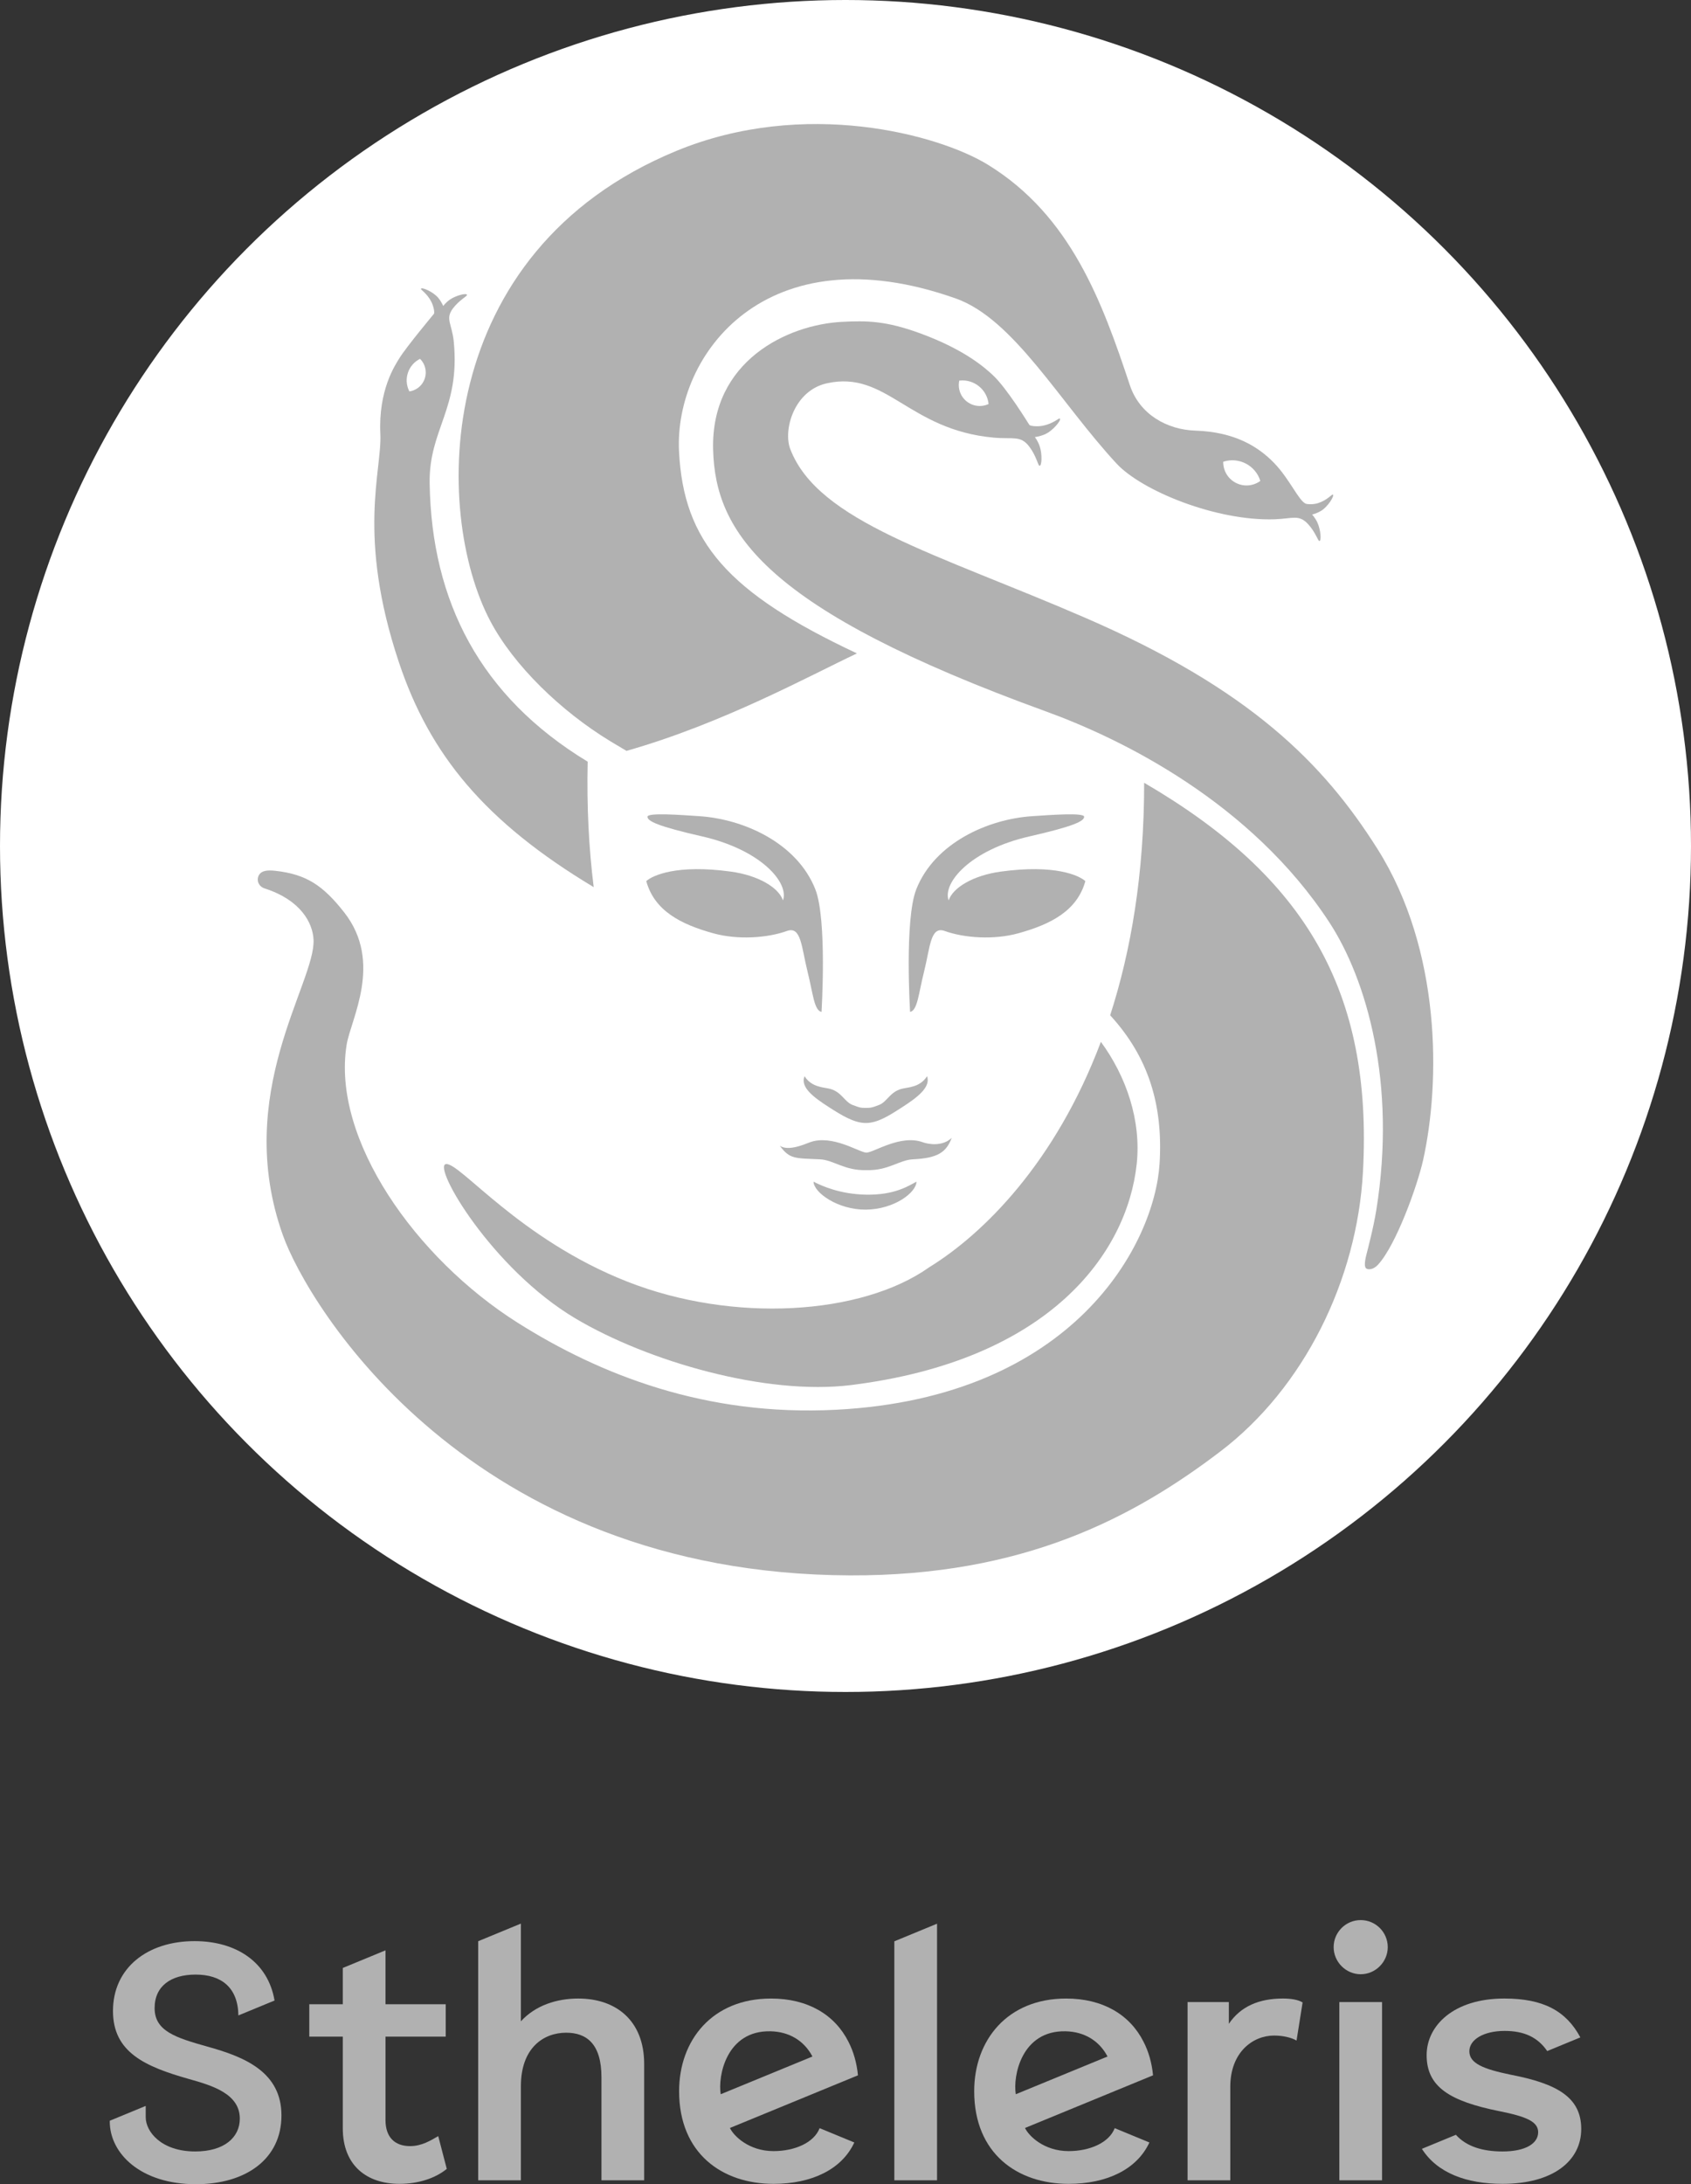 <?xml version="1.0" encoding="UTF-8" standalone="no"?>
<svg
   xmlns:dc="http://purl.org/dc/elements/1.1/"
   xmlns:cc="http://creativecommons.org/ns#"
   xmlns:rdf="http://www.w3.org/1999/02/22-rdf-syntax-ns#"
   xmlns:svg="http://www.w3.org/2000/svg"
   xmlns="http://www.w3.org/2000/svg"
   xmlns:sodipodi="http://sodipodi.sourceforge.net/DTD/sodipodi-0.dtd"
   xmlns:inkscape="http://www.inkscape.org/namespaces/inkscape"
   width="2307.36"
   height="2978.635"
   viewBox="0 0 2307.36 2978.635"
   version="1.1"
   xml:space="preserve"
   style="clip-rule:evenodd;fill-rule:evenodd;stroke-linejoin:round;stroke-miterlimit:2"
   id="svg47"
   sodipodi:docname="logo.svg"
   inkscape:version="0.92.4 (5da689c313, 2019-01-14)"><rect x="0" y="0" width="2307.36" height="2978.635" fill="#333333" stroke="none"/><defs
     id="defs51" /><sodipodi:namedview
     pagecolor="#ffffff"
     bordercolor="#666666"
     borderopacity="1"
     objecttolerance="10"
     gridtolerance="10"
     guidetolerance="10"
     inkscape:pageopacity="0"
     inkscape:pageshadow="2"
     inkscape:window-width="1920"
     inkscape:window-height="1019"
     id="namedview49"
     showgrid="false"
     fit-margin-top="0"
     fit-margin-left="0"
     fit-margin-right="0"
     fit-margin-bottom="0"
     inkscape:zoom="0.14238669"
     inkscape:cx="662.72655"
     inkscape:cy="2095.9237"
     inkscape:window-x="0"
     inkscape:window-y="0"
     inkscape:window-maximized="1"
     inkscape:current-layer="svg47" /><rect
     id="logo_vertikal_hg_grau"
     x="-1190.07"
     y="-1000.93"
     width="4687.5"
     height="4687.5"
     style="fill:none" /><g
     id="g25"
     transform="translate(-1190.07,-1000.93)"><circle
       cx="2343.75"
       cy="2154.61"
       r="1153.68"
       style="fill:#ffffff"
       id="circle3" /><path
       d="m 2751.27,2068.42 c 220.909,128.779 311.801,284.837 298.572,530.232 -8.013,148.621 -80.992,295.031 -194.145,381.286 -119.244,90.897 -269.701,170.251 -505.711,169.36 -520.407,-1.964 -739.908,-368.382 -773.959,-463.985 -68.842,-193.286 44.754,-343.921 41.878,-402.971 -1.101,-22.604 -17.16,-53.927 -66.692,-69.831 -8.557,-2.748 -11.674,-11.639 -7.756,-18.282 3.918,-6.644 12.909,-6.755 21.954,-5.792 43.336,4.615 66.052,20.802 94.215,56.587 53.667,68.192 9.007,145.884 3.413,180.704 -20.665,128.623 94.295,291.123 233.162,378.885 112.924,71.366 257.012,127.921 434.319,118.842 325.894,-16.687 435.203,-227.128 441.813,-336.014 4.851,-79.917 -15.342,-145.201 -67.447,-201.974 28.389,-87.703 46.438,-192.737 46.384,-317.047 z"
       style="fill:#b1b1b1"
       id="path5"
       inkscape:connector-curvature="0" /><path
       d="m 2692.22,2421.7 c 34.512,46.917 55.278,107.193 48.864,166.707 -13.122,121.759 -119.079,267.656 -389.717,301.355 -115.578,14.392 -277.036,-31.918 -376.426,-91.034 -113.966,-67.785 -195.255,-207.745 -176.378,-210.341 18.878,-2.595 99.978,102.372 247.449,160.337 144.241,56.696 319.815,45.828 412.053,-19.672 74.047,-45.623 172.296,-142.928 234.155,-307.352 z"
       style="fill:#b1b1b1"
       id="path7"
       inkscape:connector-curvature="0" /><path
       d="m 2044.9,2024.9 c -7.77,-4.537 -15.23,-8.98 -22.369,-13.329 -67.456,-41.092 -131.4,-103.108 -163.396,-163.577 -78.785,-148.901 -79.394,-503.769 253.699,-641.218 174.843,-72.147 357.953,-22.627 425.405,18.899 113.112,69.637 155.742,186.973 193.503,300.467 13.431,40.369 51.2,60.785 89.339,62.031 53.781,1.757 85.916,21.814 107.612,44.233 21.185,21.891 33.56,51.745 43.26,55.5 1.5,0.581 9.314,1.441 16.52,-0.855 13.121,-4.18 18.923,-12.44 20.288,-11.641 2.575,1.507 -6.896,16.774 -16.233,22.25 -6.362,3.731 -12.094,4.969 -12.094,4.969 0,0 4.267,4.438 7.29,11.019 4.411,9.602 5.682,25.264 2.531,25.051 -1.788,-0.121 -5.324,-12.233 -15.352,-23.068 -12.504,-13.509 -20.873,-7.426 -45.287,-6.561 -79.575,2.818 -181.55,-38.78 -216.03,-75.987 -77.438,-83.56 -140.123,-197.03 -219.197,-225.062 -259.347,-91.938 -384.306,76.766 -377.803,208.267 6.084,123.051 65.77,192.685 242.797,275.697 -64.867,30.526 -183.055,95.603 -314.483,132.915 z m 864.88,-368.126 c -2.796,2.061 -5.979,3.695 -9.483,4.776 -16.76,5.172 -34.566,-4.235 -39.737,-20.995 -1.021,-3.307 -1.474,-6.654 -1.415,-9.935 0.229,-0.075 0.462,-0.149 0.696,-0.222 21.059,-6.499 43.433,5.319 49.939,26.376 z"
       style="fill:#b1b1b1"
       id="path9"
       inkscape:connector-curvature="0" /><path
       d="m 2339.19,1439.83 c 33.538,-1.696 59.614,-1.511 106.557,15.701 61.859,22.682 89.075,47.779 98.916,56.849 19.475,17.95 49.416,67.377 50.043,68.1 1.129,1.303 9.941,2.617 18.049,1.053 14.762,-2.847 22.073,-10.853 23.458,-9.851 2.613,1.89 -9.539,16.836 -20.348,21.494 -7.366,3.174 -13.744,3.799 -13.744,3.799 0,0 4.093,5.174 6.574,12.457 3.619,10.626 3.088,27.256 -0.309,26.66 -1.927,-0.339 -4.29,-13.502 -13.86,-26.089 -11.934,-15.695 -21.808,-9.866 -48.392,-12.26 -116.851,-10.52 -146.238,-92.303 -227.909,-74.072 -44.796,10 -59.79,63.713 -49.858,89.619 38.087,99.34 198.872,141.899 402.657,230.194 224.71,97.361 324.924,198.489 398.56,315.097 87.522,138.599 85.93,318.491 62.274,424.552 -7.557,33.882 -36.456,115.257 -61.56,142.571 -6.327,6.884 -14.09,7.418 -16.619,4.449 -1.8,-2.115 -1.659,-8.266 0.622,-17.368 2.302,-9.185 9.83,-37.43 13.751,-61.805 27.758,-172.521 -13.144,-314.445 -64.307,-392.533 -106.792,-162.997 -281.911,-249.387 -386.49,-287.333 -383.177,-139.033 -451.164,-243.615 -454.142,-357.1 -3.178,-121.102 101.879,-170.431 176.077,-174.184 z m 199.8,112.055 c -2.823,1.325 -5.913,2.206 -9.188,2.544 -15.666,1.616 -29.696,-9.79 -31.312,-25.456 -0.318,-3.091 -0.13,-6.118 0.497,-8.997 0.215,-0.026 0.433,-0.05 0.651,-0.073 19.685,-2.03 37.315,12.299 39.352,31.982 z"
       style="fill:#b1b1b1"
       id="path11"
       inkscape:connector-curvature="0" /><path
       d="m 2000.17,2210.74 c -148.292,-89.007 -223.669,-180.471 -265.811,-306.656 -57.724,-172.841 -22.908,-261.351 -25.299,-311.414 -2.842,-59.491 19.841,-93.441 26.258,-103.696 9.977,-15.945 46.486,-59.532 46.961,-60.255 0.856,-1.302 -0.164,-9.292 -3.515,-15.961 -6.101,-12.144 -14.861,-16.539 -14.329,-17.99 1.003,-2.738 16.989,4.165 23.695,12.426 4.57,5.629 6.679,11.024 6.679,11.024 0,0 3.497,-4.832 9.223,-8.777 8.356,-5.757 22.955,-9.378 23.27,-6.276 0.178,1.759 -10.693,7.046 -19.294,18.463 -10.725,14.235 -1.145,21.097 1.214,45.11 9.02,91.811 -34.107,119.638 -32.902,193.387 2.637,161.335 69.204,290.771 215.639,379.516 -1.383,61.51 1.649,118.48 8.211,171.099 z m -236.981,-720.437 c 2.035,1.993 3.775,4.355 5.11,7.049 6.382,12.887 1.102,28.531 -11.784,34.913 -2.543,1.26 -5.193,2.065 -7.856,2.447 -0.091,-0.175 -0.181,-0.354 -0.27,-0.534 -8.021,-16.192 -1.389,-35.85 14.8,-43.875 z"
       style="fill:#b1b1b1"
       id="path13"
       inkscape:connector-curvature="0" /><path
       d="m 2371.45,2630.09 c 39.487,0.767 58.225,-11.97 69.144,-17.71 -0.135,14.703 -30.288,37.804 -69.144,38.129 -38.318,0.321 -71.153,-23.426 -71.288,-38.129 10.919,5.74 36.081,17.025 71.288,17.71 z"
       style="fill:#b1b1b1"
       id="path15"
       inkscape:connector-curvature="0" /><path
       d="m 2372.28,2572.78 c 9.908,0.02 46.554,-25.3 77.139,-14.094 7.311,2.679 26.577,6.099 39.295,-6.066 -7.477,19.82 -19.199,27.697 -53.085,29.298 -18.563,0.877 -33.678,15.686 -63.349,14.719 -29.67,0.967 -44.786,-13.842 -63.349,-14.719 -33.885,-1.601 -41.195,0.081 -54.74,-18.44 11.836,7.754 33.64,-2.113 40.95,-4.792 30.586,-11.206 67.741,14.076 77.139,14.094 z"
       style="fill:#b1b1b1"
       id="path17"
       inkscape:connector-curvature="0" /><path
       d="m 2371.45,2511.73 c 6.036,0 7.501,0.162 18.107,-3.976 11.055,-4.314 14.622,-17.567 30.623,-21.932 8.213,-2.241 25.099,-1.75 34.815,-17.191 5.679,15.154 -14.656,29.765 -33.74,42.095 -18.062,11.669 -33.691,21.643 -49.805,21.643 -16.113,0 -33.206,-10.56 -51.267,-22.228 -19.084,-12.33 -38.716,-26.483 -32.277,-41.51 9.716,15.441 26.602,14.95 34.815,17.191 16.001,4.365 19.568,17.618 30.623,21.932 10.606,4.138 12.071,3.976 18.106,3.976 z"
       style="fill:#b1b1b1"
       id="path19"
       inkscape:connector-curvature="0" /><path
       d="m 2479.07,2270.51 c -19.594,-7.052 -19.754,22.156 -28.195,55.75 -7.387,29.396 -8.835,52.711 -18.993,54.627 0,0 -7.838,-126.095 8.49,-167.315 24.99,-63.089 97.584,-95.63 158.14,-99.611 24.776,-1.628 70.76,-5.17 70.846,0.772 0.087,6.053 -14.521,13.126 -74.539,26.793 -81.123,18.471 -118.955,63.709 -110.32,87.259 5.783,-17.48 33.664,-34.099 71.022,-39.234 73.714,-10.132 106.76,5.1 115.506,12.95 -11.227,40.54 -47.117,58.951 -91.839,71.265 -33.032,9.096 -73.446,6.344 -100.118,-3.256 z"
       style="fill:#b1b1b1"
       id="path21"
       inkscape:connector-curvature="0" /><path
       d="m 2263.84,2270.51 c 19.594,-7.052 19.754,22.156 28.195,55.75 7.387,29.396 8.835,52.711 18.993,54.627 0,0 7.838,-126.095 -8.49,-167.315 -24.99,-63.089 -97.584,-95.63 -158.14,-99.611 -24.776,-1.628 -70.76,-5.17 -70.846,0.772 -0.087,6.053 14.521,13.126 74.539,26.793 81.123,18.471 118.955,63.709 110.32,87.259 -5.783,-17.48 -33.664,-34.099 -71.022,-39.234 -73.714,-10.132 -106.76,5.1 -115.506,12.95 11.227,40.54 47.117,58.951 91.839,71.265 33.032,9.096 73.446,6.344 100.118,-3.256 z"
       style="fill:#b1b1b1"
       id="path23"
       inkscape:connector-curvature="0" /></g><g
     id="g45"
     transform="translate(-1190.07,-1000.93)"><path
       d="m 3176.61,3912.19 -46.386,19.131 c 21.109,33.084 61.023,47.754 110.006,47.754 68.56,0 107.413,-31.071 107.413,-74.819 0,-43.285 -33.025,-61.766 -95.738,-73.924 -37.945,-7.782 -56.917,-15.563 -56.917,-32.099 0,-15.563 18.972,-27.722 48.161,-27.722 26.432,0 45.038,8.496 58.093,27.476 l 45.209,-18.645 c -19.443,-36.147 -50.491,-53.011 -103.789,-53.011 -69.043,0 -105.953,36.898 -105.953,77.252 0,43.284 31.568,62.738 99.143,76.356 36.485,7.295 53.026,14.104 53.026,28.694 0,15.076 -16.541,26.262 -48.648,26.262 -26.135,0 -48.715,-6.191 -63.62,-22.705 z"
       style="fill:#b1b1b1;fill-rule:nonzero"
       id="path27"
       inkscape:connector-curvature="0" /><path
       d="m 3046.74,3693.21 c 20.398,0 36.918,-17.001 36.918,-36.918 0,-20.402 -16.52,-36.918 -36.918,-36.918 -20.397,0 -36.918,16.516 -36.918,36.918 0,19.917 16.521,36.918 36.918,36.918 z m -29.139,281.003 h 58.279 v -243.021 h -58.279 z"
       style="fill:#b1b1b1;fill-rule:nonzero"
       id="path29"
       inkscape:connector-curvature="0" /><path
       d="m 2940.73,3726.33 c -32.573,0 -57.853,10.683 -73.894,34.476 v -29.62 h -56.337 v 243.027 h 58.279 v -127.375 c 0,-47.158 30.628,-70.008 59.798,-70.008 12.64,0 23.822,2.917 30.628,6.807 l 8.265,-51.965 c -6.32,-3.885 -16.529,-5.342 -26.739,-5.342 z"
       style="fill:#b1b1b1;fill-rule:nonzero"
       id="path31"
       inkscape:connector-curvature="0" /><path
       d="m 2758.42,3922.64 c -16.918,36.542 -57.881,56.442 -110.232,56.442 -69.864,0 -128.833,-41.264 -128.833,-126.371 0,-69.547 45.213,-126.373 125.43,-126.373 50.097,0 86.962,22.026 105.604,58.893 6.904,13.398 11.342,28.793 13.004,45.827 l -174.712,71.814 c 5.084,10.82 25.891,31.544 59.507,31.544 28.785,0 55.203,-11.366 62.903,-31.296 z m -57.136,-117.225 -125.16,51.446 c -4.166,-24.476 7.654,-87.347 68.175,-85.857 25.016,0.617 45.578,12.622 56.985,34.411 z"
       style="fill:#b1b1b1"
       id="path33"
       inkscape:connector-curvature="0" /><path
       d="m 2468.66,3624.29 -58.279,24.035 v 325.889 h 58.279 z"
       style="fill:#b1b1b1;fill-rule:nonzero"
       id="path35"
       inkscape:connector-curvature="0" /><path
       d="m 2355.78,3922.64 c -16.918,36.542 -57.881,56.442 -110.232,56.442 -69.865,0 -128.833,-41.264 -128.833,-126.371 0,-69.547 45.213,-126.373 125.43,-126.373 50.097,0 86.962,22.026 105.604,58.893 6.904,13.398 11.342,28.793 13.004,45.827 l -174.712,71.814 c 5.084,10.82 25.891,31.544 59.507,31.544 28.785,0 55.202,-11.366 62.903,-31.296 z m -57.136,-117.225 -125.16,51.446 c -4.166,-24.476 7.654,-87.347 68.175,-85.857 25.015,0.617 45.578,12.622 56.985,34.411 z"
       style="fill:#b1b1b1"
       id="path37"
       inkscape:connector-curvature="0" /><path
       d="m 1900.83,3624.14 -58.279,24.036 v 326.04 h 58.279 v -128.347 c 0,-52.506 31.131,-72.925 61.776,-72.925 27.727,0 48.157,15.071 48.157,60.771 v 140.501 h 58.279 v -158.49 c 0,-59.776 -38.852,-89.393 -89.897,-89.393 -29.186,0 -58.372,9.225 -78.315,31.074 z"
       style="fill:#b1b1b1;fill-rule:nonzero"
       id="path39"
       inkscape:connector-curvature="0" /><path
       d="m 1716.08,3660.62 -58.279,24.036 v 49.456 h -45.699 v 44.18 h 45.699 v 124.995 c 0,51.025 33.025,75.79 77.239,75.79 26.253,0 49.103,-7.769 64.66,-20.395 l -11.668,-44.695 c -10.21,5.836 -22.364,13.618 -38.407,13.618 -20.905,0 -33.545,-12.159 -33.545,-35.505 v -113.808 h 82.161 v -44.18 h -82.161 z"
       style="fill:#b1b1b1;fill-rule:nonzero"
       id="path41"
       inkscape:connector-curvature="0" /><path
       d="m 1515.35,3749.41 49.333,-20.346 c -8.888,-52.537 -52.443,-81.002 -109.159,-81.002 -64.191,0 -111.298,36.414 -111.298,95.238 0,56.41 43.708,75.861 104.002,92.881 31.131,8.754 69.072,19.938 69.072,53.979 0,25.287 -20.917,44.738 -60.803,44.738 -46.69,0 -67.605,-27.232 -67.605,-46.684 v -15.421 l -49.036,20.223 c 0,0.362 -0.01,0.707 -0.01,1.034 0,43.276 41.758,85.515 117.623,85.515 67.597,0 116.647,-33.986 116.647,-93.782 0,-58.841 -49.536,-79.751 -101.082,-93.854 -42.807,-12.157 -71.992,-20.91 -71.992,-52.519 0,-30.15 22.375,-45.71 55.938,-45.71 34.959,0 57.801,17.442 58.366,55.71 z"
       style="fill:#b1b1b1;fill-rule:nonzero"
       id="path43"
       inkscape:connector-curvature="0" /></g></svg>